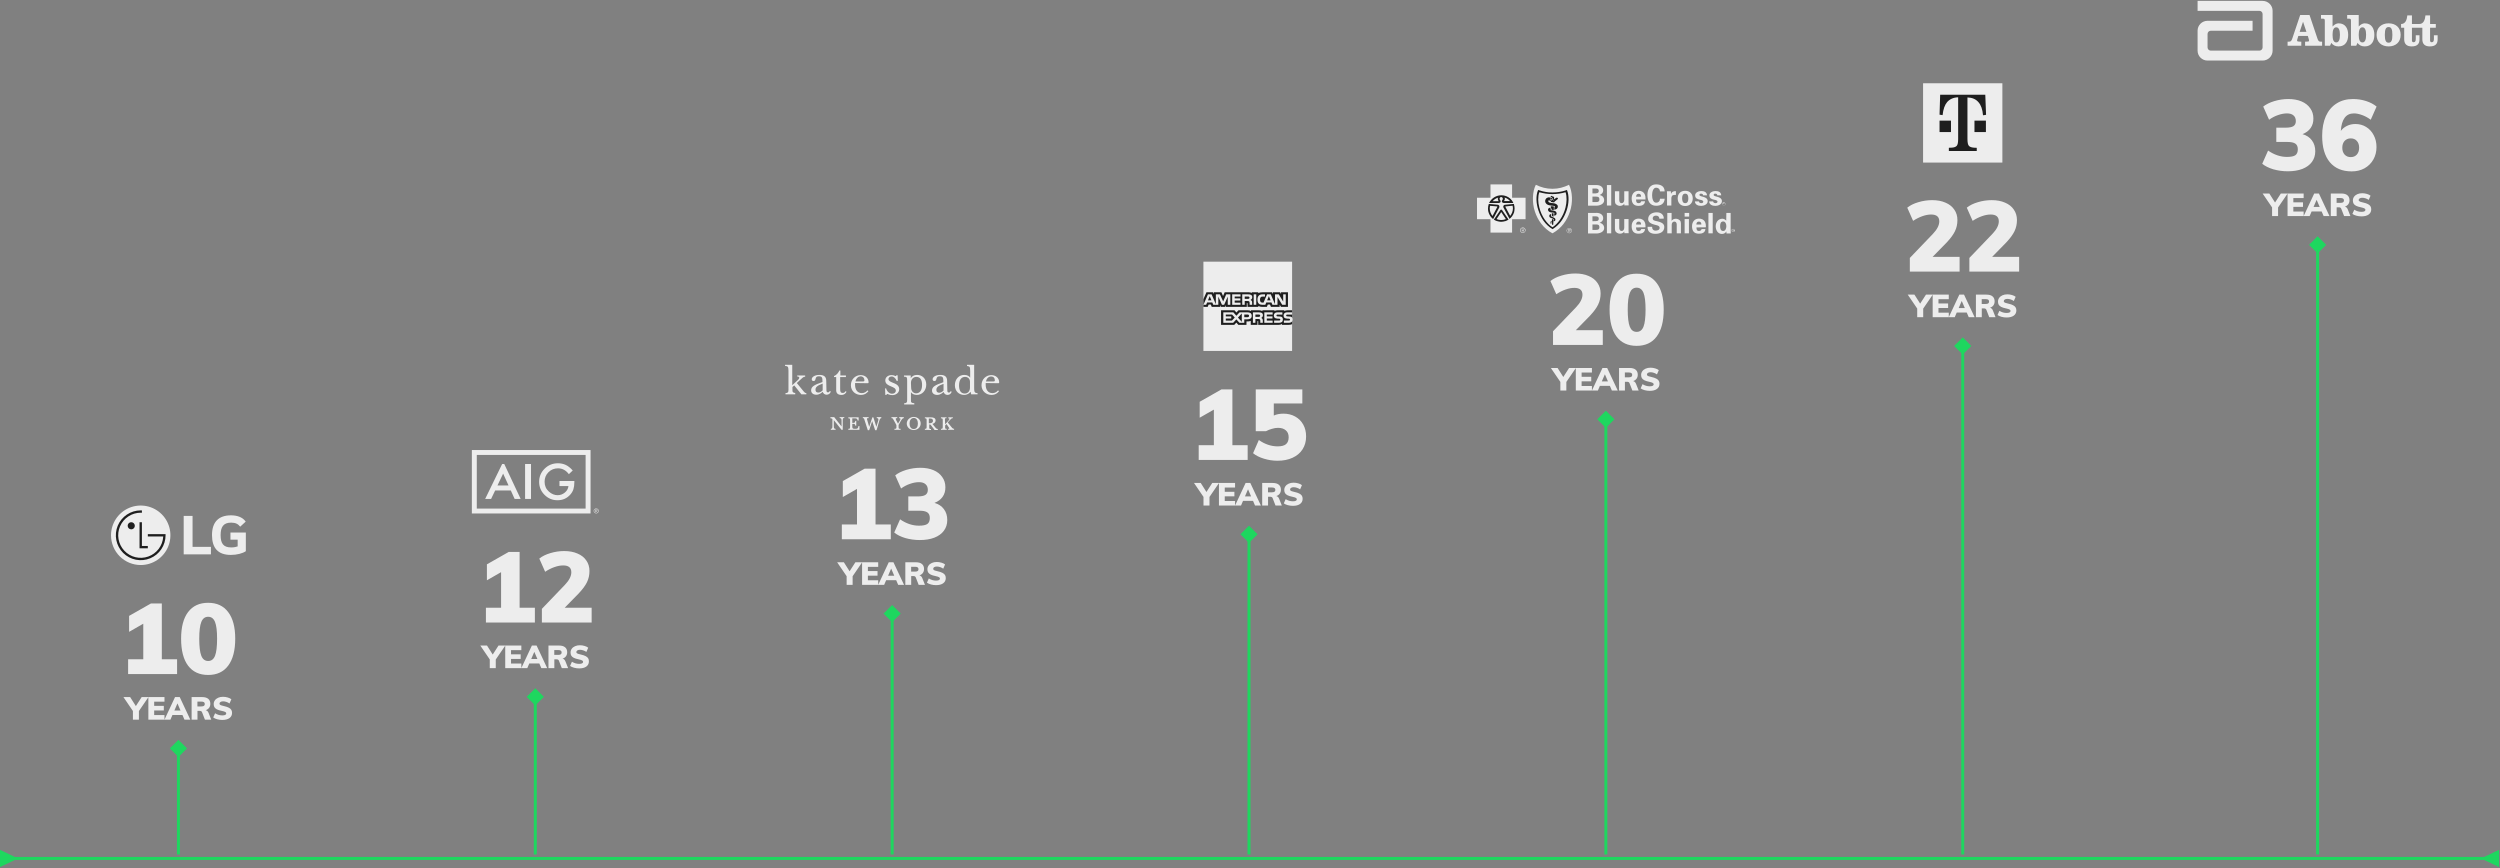 <svg width="1261" height="438" viewBox="0 0 1261 438" fill="none" xmlns="http://www.w3.org/2000/svg">
<rect x="0" y="0" width="1261" height="438" fill="#808080" stroke="none"/>
<g clip-path="url(#clip0_2074_9096)">
<path d="M97.126 260.221H92.652V279.615H106.394V275.838H97.126V260.221Z" fill="#EDEDED"/>
<path d="M116.236 272.223H119.878V275.613C119.207 275.87 117.898 276.127 116.652 276.127C112.624 276.127 111.282 274.077 111.282 269.917C111.282 265.948 112.559 263.613 116.586 263.613C118.824 263.613 120.102 264.316 121.155 265.661L123.936 263.1C122.242 260.67 119.27 259.933 116.49 259.933C110.227 259.933 106.935 263.356 106.935 269.885C106.935 276.383 109.907 279.903 116.459 279.903C119.462 279.903 122.403 279.134 124 278.015V268.605H116.236V272.223Z" fill="#EDEDED"/>
<path d="M70.98 285C73.942 285 76.838 284.12 79.302 282.472C81.765 280.823 83.685 278.48 84.819 275.739C85.953 272.997 86.249 269.981 85.671 267.071C85.093 264.161 83.667 261.487 81.572 259.389C79.477 257.291 76.808 255.862 73.902 255.283C70.996 254.705 67.984 255.002 65.247 256.137C62.51 257.273 60.17 259.196 58.525 261.663C56.879 264.13 56 267.03 56 269.998C56 273.976 57.578 277.792 60.387 280.606C63.197 283.419 67.007 285 70.98 285Z" fill="#EDEDED"/>
<path d="M70.384 263.416V276.565H74.557V275.392H71.574V263.416H70.384Z" fill="#1E1E1E"/>
<path d="M66.203 267.006C66.558 267.006 66.906 266.9 67.201 266.702C67.497 266.504 67.728 266.223 67.864 265.894C68 265.565 68.035 265.203 67.966 264.854C67.897 264.505 67.725 264.184 67.474 263.932C67.222 263.681 66.902 263.509 66.554 263.44C66.205 263.37 65.843 263.406 65.515 263.542C65.186 263.678 64.906 263.909 64.708 264.205C64.511 264.501 64.405 264.849 64.405 265.205C64.405 265.683 64.595 266.141 64.932 266.478C65.269 266.816 65.726 267.006 66.203 267.006Z" fill="#1E1E1E"/>
<path d="M71.574 257.447C71.423 257.441 71.125 257.438 70.975 257.438C68.494 257.437 66.07 258.173 64.007 259.553C61.945 260.933 60.337 262.894 59.388 265.189C58.438 267.484 58.19 270.009 58.673 272.446C59.157 274.882 60.352 277.12 62.105 278.877C63.859 280.633 66.094 281.829 68.527 282.314C70.959 282.798 73.481 282.55 75.772 281.599C78.064 280.648 80.022 279.038 81.4 276.972C82.777 274.906 83.513 272.478 83.512 269.994V269.421H83.011H74.565V270.587H82.322V270.756C82.173 272.969 81.381 275.09 80.044 276.859C78.707 278.627 76.883 279.965 74.797 280.71C72.71 281.454 70.452 281.571 68.3 281.047C66.148 280.524 64.196 279.381 62.683 277.761C61.17 276.141 60.163 274.113 59.786 271.928C59.409 269.742 59.677 267.493 60.559 265.458C61.44 263.424 62.896 261.691 64.747 260.474C66.599 259.256 68.765 258.607 70.98 258.606C71.117 258.606 71.437 258.606 71.579 258.614L71.574 257.447Z" fill="#1E1E1E"/>
</g>
<path d="M89.32 332.55V340H64.62V332.55H72.269V314.6L65.12 318.7V310.65L76.12 304.4H81.62V332.55H89.32ZM105 340.45C100.6 340.45 97.217 338.883 94.85 335.75C92.517 332.617 91.35 328.083 91.35 322.15C91.35 316.317 92.517 311.85 94.85 308.75C97.217 305.617 100.6 304.05 105 304.05C109.4 304.05 112.767 305.617 115.1 308.75C117.467 311.85 118.65 316.317 118.65 322.15C118.65 328.083 117.467 332.617 115.1 335.75C112.767 338.883 109.4 340.45 105 340.45ZM105 333.4C106.6 333.4 107.75 332.533 108.45 330.8C109.15 329.033 109.5 326.15 109.5 322.15C109.5 318.25 109.15 315.433 108.45 313.7C107.75 311.967 106.6 311.1 105 311.1C103.4 311.1 102.25 311.967 101.55 313.7C100.85 315.433 100.5 318.25 100.5 322.15C100.5 326.15 100.85 329.033 101.55 330.8C102.25 332.533 103.4 333.4 105 333.4Z" fill="#EDEDED"/>
<path d="M70.065 358.648V363H67.041V358.632L62.257 351.608H65.649L68.529 356.152L71.457 351.608H74.881L70.065 358.648ZM74.837 351.608H82.965V353.912H77.764V356.056H82.629V358.36H77.764V360.696H82.965V363H74.837V351.608ZM92.032 360.648H86.976L85.968 363H82.96L88.288 351.608H90.656L96 363H93.04L92.032 360.648ZM91.056 358.392L89.504 354.792L87.952 358.392H91.056ZM106.553 363H103.369L101.897 359.208C101.726 358.781 101.326 358.568 100.697 358.568H99.609V363H96.649V351.608H101.945C103.321 351.608 104.356 351.907 105.049 352.504C105.742 353.091 106.089 353.933 106.089 355.032C106.089 355.8 105.881 356.467 105.465 357.032C105.06 357.587 104.484 357.981 103.737 358.216C104.057 358.28 104.345 358.429 104.601 358.664C104.857 358.899 105.06 359.213 105.209 359.608L106.553 363ZM101.465 356.328C102.105 356.328 102.569 356.232 102.857 356.04C103.145 355.837 103.289 355.528 103.289 355.112C103.289 354.675 103.145 354.36 102.857 354.168C102.58 353.976 102.116 353.88 101.465 353.88H99.577V356.328H101.465ZM112.105 363.144C111.252 363.144 110.409 363.032 109.577 362.808C108.745 362.584 108.068 362.28 107.545 361.896L108.489 359.768C109.044 360.12 109.63 360.392 110.249 360.584C110.878 360.765 111.508 360.856 112.137 360.856C112.777 360.856 113.268 360.771 113.609 360.6C113.95 360.419 114.121 360.168 114.121 359.848C114.121 359.56 113.966 359.325 113.657 359.144C113.348 358.952 112.766 358.765 111.913 358.584C110.836 358.371 109.998 358.109 109.401 357.8C108.804 357.48 108.382 357.107 108.137 356.68C107.902 356.253 107.785 355.736 107.785 355.128C107.785 354.435 107.982 353.811 108.377 353.256C108.772 352.691 109.326 352.253 110.041 351.944C110.756 351.624 111.572 351.464 112.489 351.464C113.31 351.464 114.105 351.581 114.873 351.816C115.652 352.04 116.26 352.339 116.697 352.712L115.769 354.84C115.268 354.488 114.74 354.221 114.185 354.04C113.63 353.848 113.076 353.752 112.521 353.752C111.977 353.752 111.54 353.859 111.209 354.072C110.878 354.275 110.713 354.552 110.713 354.904C110.713 355.096 110.772 355.256 110.889 355.384C111.006 355.512 111.225 355.64 111.545 355.768C111.865 355.885 112.345 356.013 112.985 356.152C114.02 356.376 114.83 356.648 115.417 356.968C116.014 357.277 116.436 357.645 116.681 358.072C116.926 358.488 117.049 358.989 117.049 359.576C117.049 360.685 116.617 361.56 115.753 362.2C114.889 362.829 113.673 363.144 112.105 363.144Z" fill="#EDEDED"/>
<path d="M90 431L90 377" stroke="#1ED75F" stroke-width="1.5"/>
<path d="M90 373.17L85.67 377.5L90 381.83L94.33 377.5L90 373.17ZM90.75 379L90.75 377.5L89.25 377.5L89.25 379L90.75 379Z" fill="#1ED75F"/>
<path fill-rule="evenodd" clip-rule="evenodd" d="M253.287 234.044L244.715 251.66H247.71L249.762 247.381H257.645L259.578 251.66H262.62L254.35 234.044H253.287ZM253.78 238.893L256.513 244.883H250.918L253.78 238.893Z" fill="#EDEDED"/>
<path fill-rule="evenodd" clip-rule="evenodd" d="M267.842 251.66H264.858V234.044H267.842V250.596V251.66Z" fill="#EDEDED"/>
<path fill-rule="evenodd" clip-rule="evenodd" d="M282.192 242.631H289.703V243.225C289.703 244.574 289.543 245.769 289.22 246.808C288.907 247.77 288.377 248.669 287.632 249.508C285.944 251.385 283.814 252.322 281.193 252.322C278.646 252.322 276.471 251.415 274.658 249.6C272.845 247.778 271.938 245.59 271.938 243.039C271.938 240.434 272.862 238.223 274.705 236.408C276.55 234.585 278.793 233.674 281.438 233.674C282.86 233.674 284.186 233.959 285.418 234.531C286.596 235.102 287.753 236.03 288.891 237.315L286.937 239.165C285.446 237.202 283.628 236.222 281.487 236.222C279.563 236.222 277.95 236.877 276.648 238.188C275.346 239.476 274.693 241.088 274.693 243.026C274.693 245.028 275.42 246.676 276.872 247.971C278.23 249.174 279.701 249.775 281.286 249.775C282.636 249.775 283.848 249.326 284.924 248.429C285.999 247.524 286.599 246.44 286.725 245.18H282.192V242.631Z" fill="#EDEDED"/>
<path fill-rule="evenodd" clip-rule="evenodd" d="M238 259H297.875V227H238V259ZM240.49 256.533H295.385V229.467H240.49V256.533Z" fill="#EDEDED"/>
<path fill-rule="evenodd" clip-rule="evenodd" d="M300.465 257.62H300.706C300.909 257.62 301.096 257.611 301.096 257.381C301.096 257.185 300.924 257.155 300.769 257.155H300.465V257.62ZM300.236 256.97H300.808C301.159 256.97 301.326 257.107 301.326 257.388C301.326 257.653 301.157 257.762 300.936 257.787L301.36 258.433H301.114L300.708 257.804H300.465V258.433H300.236V256.97ZM300.73 258.774C301.316 258.774 301.77 258.309 301.77 257.696C301.77 257.098 301.316 256.636 300.73 256.636C300.136 256.636 299.682 257.098 299.682 257.696C299.682 258.309 300.136 258.774 300.73 258.774ZM300.73 256.45C301.421 256.45 302 256.991 302 257.696C302 258.418 301.421 258.956 300.73 258.956C300.035 258.956 299.452 258.418 299.452 257.696C299.452 256.991 300.035 256.45 300.73 256.45Z" fill="#EDEDED"/>
<path d="M269.795 306.55V314H245.095V306.55H252.745V288.6L245.595 292.7V284.65L256.595 278.4H262.095V306.55H269.795ZM298.426 306.55V314H273.326V307.1L284.926 295C287.092 292.733 288.176 290.617 288.176 288.65C288.176 286.35 286.809 285.2 284.076 285.2C282.676 285.2 281.192 285.483 279.626 286.05C278.092 286.583 276.542 287.367 274.976 288.4L272.026 281.75C273.459 280.583 275.309 279.667 277.576 279C279.876 278.3 282.209 277.95 284.576 277.95C287.142 277.95 289.376 278.367 291.276 279.2C293.209 280 294.692 281.167 295.726 282.7C296.792 284.2 297.326 285.967 297.326 288C297.326 290.067 296.909 291.95 296.076 293.65C295.276 295.317 293.892 297.2 291.926 299.3L284.826 306.55H298.426Z" fill="#EDEDED"/>
<path d="M250.065 332.648V337H247.041V332.632L242.257 325.608H245.649L248.529 330.152L251.457 325.608H254.881L250.065 332.648ZM254.837 325.608H262.965V327.912H257.765V330.056H262.628V332.36H257.765V334.696H262.965V337H254.837V325.608ZM272.032 334.648H266.976L265.968 337H262.96L268.288 325.608H270.656L276 337H273.04L272.032 334.648ZM271.056 332.392L269.504 328.792L267.952 332.392H271.056ZM286.553 337H283.369L281.897 333.208C281.726 332.781 281.326 332.568 280.697 332.568H279.609V337H276.649V325.608H281.945C283.321 325.608 284.356 325.907 285.049 326.504C285.742 327.091 286.089 327.933 286.089 329.032C286.089 329.8 285.881 330.467 285.465 331.032C285.06 331.587 284.484 331.981 283.737 332.216C284.057 332.28 284.345 332.429 284.601 332.664C284.857 332.899 285.06 333.213 285.209 333.608L286.553 337ZM281.465 330.328C282.105 330.328 282.569 330.232 282.857 330.04C283.145 329.837 283.289 329.528 283.289 329.112C283.289 328.675 283.145 328.36 282.857 328.168C282.58 327.976 282.116 327.88 281.465 327.88H279.577V330.328H281.465ZM292.105 337.144C291.252 337.144 290.409 337.032 289.577 336.808C288.745 336.584 288.068 336.28 287.545 335.896L288.489 333.768C289.044 334.12 289.63 334.392 290.249 334.584C290.878 334.765 291.508 334.856 292.137 334.856C292.777 334.856 293.268 334.771 293.609 334.6C293.95 334.419 294.121 334.168 294.121 333.848C294.121 333.56 293.966 333.325 293.657 333.144C293.348 332.952 292.766 332.765 291.913 332.584C290.836 332.371 289.998 332.109 289.401 331.8C288.804 331.48 288.382 331.107 288.137 330.68C287.902 330.253 287.785 329.736 287.785 329.128C287.785 328.435 287.982 327.811 288.377 327.256C288.772 326.691 289.326 326.253 290.041 325.944C290.756 325.624 291.572 325.464 292.489 325.464C293.31 325.464 294.105 325.581 294.873 325.816C295.652 326.04 296.26 326.339 296.697 326.712L295.769 328.84C295.268 328.488 294.74 328.221 294.185 328.04C293.63 327.848 293.076 327.752 292.521 327.752C291.977 327.752 291.54 327.859 291.209 328.072C290.878 328.275 290.713 328.552 290.713 328.904C290.713 329.096 290.772 329.256 290.889 329.384C291.006 329.512 291.225 329.64 291.545 329.768C291.865 329.885 292.345 330.013 292.985 330.152C294.02 330.376 294.83 330.648 295.417 330.968C296.014 331.277 296.436 331.645 296.681 332.072C296.926 332.488 297.049 332.989 297.049 333.576C297.049 334.685 296.617 335.56 295.753 336.2C294.889 336.829 293.673 337.144 292.105 337.144Z" fill="#EDEDED"/>
<path d="M270 431L270 351" stroke="#1ED75F" stroke-width="1.5"/>
<path d="M270 347.17L265.67 351.5L270 355.83L274.33 351.5L270 347.17ZM270.75 353L270.75 351.5L269.25 351.5L269.25 353L270.75 353Z" fill="#1ED75F"/>
<path d="M399.61 194.3L402.418 191.7C403.621 190.6 403.22 189.9 402.117 189.9V189.4H406.128V190C405.226 190 404.825 190.5 403.421 191.8L401.916 193.2L405.426 197.5C405.928 198.1 406.128 198.2 406.73 198.3V198.9H404.223L400.613 194.4L399.71 195.2V196.4C399.71 197.2 399.71 197.5 399.911 197.7C400.111 198 400.513 198.2 401.114 198.2V198.9H396.201V198.3C396.802 198.3 397.203 198.1 397.404 197.9C397.604 197.7 397.705 197.4 397.705 196.6V187.1C397.705 186 397.604 185.4 397.404 185.1C397.103 184.7 396.702 184.6 396 184.6V184H399.61V194.3ZM412.747 198C413.649 198 414.351 197.5 414.953 196.9V193.5C412.045 194.5 411.343 195.4 411.343 196.5C411.242 197.6 411.944 198 412.747 198ZM416.858 196.8C416.858 197.7 417.159 197.9 417.66 197.9C418.162 197.9 418.362 197.6 418.563 197.2L419.064 197.5C418.763 198.4 418.061 199.1 416.958 199.1C415.855 199.1 415.253 198.4 414.953 197.6C414.351 198.2 413.248 199.1 411.744 199.1C410.139 199.1 409.136 198.2 409.136 196.9C409.136 195 410.741 194.1 414.852 192.7V192.5C414.852 190.6 414.752 189.8 413.047 189.8C412.045 189.8 411.543 190.1 411.343 191.2C411.242 191.7 411.042 192.2 410.34 192.2C409.838 192.2 409.437 191.9 409.437 191.3C409.437 190.3 410.741 189.1 413.348 189.1C415.554 189.1 416.758 190 416.758 192.1L416.858 196.8ZM423.777 190.2V196.3C423.777 197.7 424.078 198.2 425.081 198.2C425.783 198.2 426.184 197.9 426.485 197.3L426.986 197.6C426.585 198.4 425.883 199.2 424.479 199.2C422.474 199.2 421.772 198.2 421.772 196.8V190.2H420.669V189.7C421.972 189.2 422.875 188 423.376 186.9H423.877V189.4H426.685V190.2H423.777ZM431.499 192.4H435.309C435.911 192.4 436.011 192.2 436.011 191.8C436.011 190.7 435.409 189.9 434.106 189.8C432.903 189.9 431.9 190.7 431.499 192.4ZM431.298 193.2V194.1C431.298 196.4 432.401 198.3 434.708 198.3C436.011 198.3 437.014 197.6 437.515 196.9L438.017 197.3C437.415 198.1 436.312 199.2 434.206 199.2C431.699 199.2 429.192 197.4 429.192 194.3C429.192 191.2 431.599 189.2 434.106 189.2C436.412 189.2 438.117 190.7 438.117 192.9C438.117 193.1 438.017 193.3 437.716 193.3L431.298 193.2ZM446.942 195.8C447.142 197 448.345 198.6 449.95 198.6C451.153 198.6 451.855 197.9 451.855 197.1C451.855 195.9 450.852 195.5 449.448 194.9C447.944 194.3 446.54 193.6 446.54 191.9C446.54 190.2 448.045 189.2 449.649 189.2C450.953 189.2 451.454 189.7 451.755 189.7C451.955 189.7 452.056 189.6 452.156 189.3H452.758L452.858 192.1H452.256C451.855 190.9 450.852 189.9 449.749 189.9C448.747 189.9 448.145 190.5 448.145 191.2C448.145 192 448.947 192.5 450.251 193C451.755 193.6 453.56 194.3 453.56 196.3C453.56 198.3 451.655 199.3 450.15 199.3C448.446 199.3 447.944 198.7 447.543 198.7C447.343 198.7 447.142 198.9 447.142 199.2H446.54L446.44 195.9H446.942V195.8ZM459.577 195.5C459.577 197.5 460.88 198.4 462.084 198.4C463.588 198.4 465.092 197.3 465.092 194.2C465.092 191.9 464.39 190.1 462.184 190.1C460.579 190.1 459.476 191.4 459.476 193.2L459.577 195.5ZM461.281 204H456.067V203.4C456.669 203.4 457.07 203.3 457.27 203C457.471 202.8 457.571 202.5 457.571 201.7V192.3C457.571 191.4 457.571 190.6 457.27 190.3C457.07 190.1 456.769 190 455.967 190V189.4H459.376V190.8C459.978 189.8 460.98 189.1 462.585 189.1C464.992 189.1 467.198 190.8 467.198 194C467.198 197.1 464.992 199.2 462.485 199.2C461.081 199.2 460.078 198.7 459.476 197.8V201.6C459.476 202.4 459.476 202.7 459.677 202.9C459.877 203.2 460.379 203.3 461.181 203.4V204H461.281ZM473.716 198.1C474.618 198.1 475.32 197.6 475.922 197V193.6C473.014 194.6 472.312 195.5 472.312 196.6C472.212 197.6 472.914 198.1 473.716 198.1ZM477.827 196.9C477.827 197.8 478.128 198 478.63 198C479.131 198 479.331 197.7 479.532 197.3L480.033 197.6C479.733 198.5 479.031 199.2 477.928 199.2C476.825 199.2 476.223 198.5 475.922 197.7C475.32 198.3 474.217 199.2 472.713 199.2C471.109 199.2 470.106 198.3 470.106 197C470.106 195.1 471.71 194.2 475.822 192.8V192.5C475.822 190.6 475.721 189.8 474.017 189.8C473.014 189.8 472.513 190.1 472.312 191.2C472.212 191.7 472.011 192.2 471.309 192.2C470.808 192.2 470.407 191.9 470.407 191.3C470.407 190.3 471.71 189.1 474.318 189.1C476.524 189.1 477.727 190 477.727 192.1L477.827 196.9ZM489.259 192.6C489.259 191 488.156 190.1 486.752 190.1C485.248 190.1 483.744 191.2 483.744 194.4C483.744 196.7 484.446 198.5 486.652 198.5C488.256 198.5 489.259 197.2 489.259 195.5V192.6ZM489.56 197.6C488.958 198.4 487.955 199.2 486.251 199.2C483.844 199.2 481.638 197.4 481.638 194.3C481.638 191.2 483.744 189.1 486.351 189.1C487.855 189.1 488.858 189.7 489.359 190.5V187.1C489.359 186 489.259 185.4 489.058 185.1C488.858 184.8 488.357 184.7 487.755 184.6V184H491.365V195.5C491.365 197 491.465 197.7 491.866 198C492.167 198.2 492.568 198.3 493.07 198.3V198.9H489.861C489.76 198.6 489.66 198.2 489.56 197.6ZM497.281 192.4H501.092C501.694 192.4 501.794 192.2 501.794 191.8C501.794 190.7 501.192 189.9 499.889 189.9C498.685 189.9 497.682 190.8 497.281 192.4ZM497.181 193.2V194.1C497.181 196.4 498.284 198.3 500.591 198.3C501.894 198.3 502.897 197.6 503.398 196.9L503.9 197.3C503.298 198.1 502.195 199.2 500.089 199.2C497.582 199.2 495.075 197.4 495.075 194.3C495.075 191.2 497.482 189.2 499.989 189.2C502.295 189.2 504 190.7 504 192.9C504 193.1 503.9 193.3 503.599 193.3L497.181 193.2ZM418.964 210.4H420.769L424.479 215.1V212.3V212.2C424.479 211.1 424.279 211 423.677 210.9C423.577 210.9 423.577 210.7 423.476 210.6V210.4H425.883V210.7L425.783 210.8C425.181 210.9 425.081 211 425.081 212.5V216.8H424.479L420.568 211.9V214.9C420.568 216.1 420.769 216.2 421.37 216.3L421.471 216.4V216.8H419.064V216.4L419.164 216.3C419.766 216.2 419.866 216.1 419.866 214.6V211.3C419.666 211.1 419.365 211 418.964 211L418.864 210.9V210.4H418.964ZM433.504 216.8H427.889V216.3C428.691 216.3 428.791 216.2 428.791 215.2V212.1C428.791 211.1 428.691 211 427.889 211V210.5H433.103V212.1H432.602C432.401 211.2 432.201 211 431.097 211H429.894V213.3H430.195C431.198 213.3 431.298 213.1 431.398 212.3H431.9V214.7H431.398C431.298 213.8 431.097 213.8 430.195 213.8H429.894V215.2C429.894 216 430.095 216.3 431.097 216.3H431.298C432.501 216.3 432.802 216.2 433.003 214.9H433.504V216.8ZM442.228 210.9V210.4H444.535V210.9C444.033 211 443.833 211.2 443.532 212.2L442.128 217H441.426L439.922 212.4L438.418 217H437.716L436.011 211.7C435.911 211 435.61 210.9 435.209 210.9V210.4H438.117V210.9C437.315 210.9 437.114 211 437.415 211.8L438.418 215.3L440.022 210.5H440.524L442.028 215.3L443.031 212C443.131 211.2 443.031 210.9 442.228 210.9ZM454.262 216.8H451.153V216.3C451.955 216.3 452.156 216.2 452.156 215.6V214.4L450.451 211.3C450.251 211 450.15 210.9 449.649 210.9V210.4H452.557V210.9C451.755 210.9 451.655 211.1 451.955 211.8L452.958 213.7L453.961 212C454.362 211.3 454.362 211 453.56 210.9V210.4H455.866V210.9C455.265 211 455.064 211.2 454.462 212.2L453.259 214.3V215.6C453.259 216.2 453.359 216.3 454.262 216.3V216.8ZM458.774 213.6C458.774 215.1 459.376 216.4 460.88 216.4C462.485 216.4 462.986 215 462.986 213.6C462.986 212.1 462.284 210.8 460.88 210.8C459.476 210.9 458.774 212.1 458.774 213.6ZM464.39 213.6C464.39 215.5 462.886 216.9 460.88 216.9C458.774 216.9 457.37 215.4 457.37 213.6C457.37 211.8 458.975 210.3 460.88 210.3C462.986 210.3 464.39 211.8 464.39 213.6ZM468.501 211V213.5H468.903C470.006 213.5 470.607 213 470.607 212.3C470.607 211.4 470.006 211.1 469.203 211.1H468.501V211ZM466.496 216.8V216.3C467.298 216.3 467.398 216.2 467.398 215.2V212.1C467.398 211.1 467.298 211 466.496 211V210.5H469.504C471.109 210.5 471.911 211 471.911 212.1C471.911 212.9 471.309 213.6 470.306 213.8L472.011 215.9C472.312 216.2 472.412 216.3 473.014 216.4V216.9H471.409L469.604 214.5C469.404 214.2 469.203 214.1 468.903 214.1H468.702V215.3C468.702 216.3 468.802 216.4 469.604 216.4V216.9L466.496 216.8ZM476.724 214C477.426 213.3 478.128 212.6 478.63 211.9C479.031 211.4 479.131 211 478.329 211V210.5H480.635V210.9C479.933 211 479.733 211.2 478.93 212.1C478.63 212.4 478.329 212.8 478.028 213.1L480.234 215.8C480.635 216.2 480.836 216.3 481.237 216.3V216.8H478.228V216.3C479.031 216.3 479.031 216.2 478.529 215.5L477.426 213.9L476.724 214.6V215.6C476.724 216.2 476.825 216.3 477.526 216.3V216.8H474.618V216.3C475.421 216.3 475.521 216.2 475.521 215.2V212.1C475.521 211.1 475.421 211 474.618 211V210.5H477.426V210.9C476.724 210.9 476.624 211 476.624 211.7L476.724 214Z" fill="#EDEDED"/>
<path d="M449.32 264.55V272H424.62V264.55H432.27V246.6L425.12 250.7V242.65L436.12 236.4H441.62V264.55H449.32ZM471.35 253.65C473.417 254.25 475 255.3 476.1 256.8C477.233 258.3 477.8 260.133 477.8 262.3C477.8 264.367 477.233 266.167 476.1 267.7C475 269.2 473.4 270.367 471.3 271.2C469.2 272 466.75 272.4 463.95 272.4C461.45 272.4 459.017 272.067 456.65 271.4C454.317 270.7 452.45 269.767 451.05 268.6L454 261.95C457.1 264.083 460.267 265.15 463.5 265.15C465.5 265.15 466.917 264.867 467.75 264.3C468.583 263.7 469 262.7 469 261.3C469 259.967 468.583 259.017 467.75 258.45C466.95 257.883 465.6 257.6 463.7 257.6H458.15V250.4H462.75C464.617 250.4 465.95 250.15 466.75 249.65C467.583 249.117 468 248.267 468 247.1C468 245.833 467.6 244.867 466.8 244.2C466.033 243.533 464.95 243.2 463.55 243.2C462.117 243.2 460.6 243.483 459 244.05C457.433 244.583 455.933 245.367 454.5 246.4L451.55 239.75C452.983 238.617 454.85 237.7 457.15 237C459.483 236.3 461.833 235.95 464.2 235.95C466.733 235.95 468.95 236.35 470.85 237.15C472.75 237.95 474.217 239.1 475.25 240.6C476.317 242.067 476.85 243.783 476.85 245.75C476.883 247.617 476.417 249.233 475.45 250.6C474.483 251.967 473.117 252.983 471.35 253.65Z" fill="#EDEDED"/>
<path d="M430.065 290.648V295H427.041V290.632L422.257 283.608H425.649L428.529 288.152L431.457 283.608H434.881L430.065 290.648ZM434.837 283.608H442.965V285.912H437.765V288.056H442.628V290.36H437.765V292.696H442.965V295H434.837V283.608ZM452.032 292.648H446.976L445.968 295H442.96L448.288 283.608H450.656L456 295H453.04L452.032 292.648ZM451.056 290.392L449.504 286.792L447.952 290.392H451.056ZM466.553 295H463.369L461.897 291.208C461.726 290.781 461.326 290.568 460.697 290.568H459.609V295H456.649V283.608H461.945C463.321 283.608 464.356 283.907 465.049 284.504C465.742 285.091 466.089 285.933 466.089 287.032C466.089 287.8 465.881 288.467 465.465 289.032C465.06 289.587 464.484 289.981 463.737 290.216C464.057 290.28 464.345 290.429 464.601 290.664C464.857 290.899 465.06 291.213 465.209 291.608L466.553 295ZM461.465 288.328C462.105 288.328 462.569 288.232 462.857 288.04C463.145 287.837 463.289 287.528 463.289 287.112C463.289 286.675 463.145 286.36 462.857 286.168C462.58 285.976 462.116 285.88 461.465 285.88H459.577V288.328H461.465ZM472.105 295.144C471.252 295.144 470.409 295.032 469.577 294.808C468.745 294.584 468.068 294.28 467.545 293.896L468.489 291.768C469.044 292.12 469.63 292.392 470.249 292.584C470.878 292.765 471.508 292.856 472.137 292.856C472.777 292.856 473.268 292.771 473.609 292.6C473.95 292.419 474.121 292.168 474.121 291.848C474.121 291.56 473.966 291.325 473.657 291.144C473.348 290.952 472.766 290.765 471.913 290.584C470.836 290.371 469.998 290.109 469.401 289.8C468.804 289.48 468.382 289.107 468.137 288.68C467.902 288.253 467.785 287.736 467.785 287.128C467.785 286.435 467.982 285.811 468.377 285.256C468.772 284.691 469.326 284.253 470.041 283.944C470.756 283.624 471.572 283.464 472.489 283.464C473.31 283.464 474.105 283.581 474.873 283.816C475.652 284.04 476.26 284.339 476.697 284.712L475.769 286.84C475.268 286.488 474.74 286.221 474.185 286.04C473.63 285.848 473.076 285.752 472.521 285.752C471.977 285.752 471.54 285.859 471.209 286.072C470.878 286.275 470.713 286.552 470.713 286.904C470.713 287.096 470.772 287.256 470.889 287.384C471.006 287.512 471.225 287.64 471.545 287.768C471.865 287.885 472.345 288.013 472.985 288.152C474.02 288.376 474.83 288.648 475.417 288.968C476.014 289.277 476.436 289.645 476.681 290.072C476.926 290.488 477.049 290.989 477.049 291.576C477.049 292.685 476.617 293.56 475.753 294.2C474.889 294.829 473.673 295.144 472.105 295.144Z" fill="#EDEDED"/>
<path d="M450 431L450 309" stroke="#1ED75F" stroke-width="1.5"/>
<path d="M450 305.17L445.67 309.5L450 313.83L454.33 309.5L450 305.17ZM450.75 311L450.75 309.5L449.25 309.5L449.25 311L450.75 311Z" fill="#1ED75F"/>
<path d="M629.32 224.55V232H604.62V224.55H612.27V206.6L605.12 210.7V202.65L616.12 196.4H621.62V224.55H629.32ZM647.4 208.65C649.6 208.65 651.567 209.133 653.3 210.1C655.033 211.067 656.383 212.417 657.35 214.15C658.317 215.883 658.8 217.883 658.8 220.15C658.8 222.617 658.2 224.783 657 226.65C655.833 228.483 654.15 229.9 651.95 230.9C649.783 231.9 647.25 232.4 644.35 232.4C642.05 232.4 639.767 232.05 637.5 231.35C635.233 230.65 633.417 229.733 632.05 228.6L634.95 221.95C638.017 224.083 641.2 225.15 644.5 225.15C646.367 225.15 647.75 224.783 648.65 224.05C649.55 223.283 650 222.117 650 220.55C650 219.017 649.517 217.85 648.55 217.05C647.617 216.217 646.3 215.8 644.6 215.8C643.667 215.8 642.65 215.967 641.55 216.3C640.483 216.6 639.483 217 638.55 217.5H633.4V196.4H656.9V203.5H642.5V209.6C643.867 208.967 645.5 208.65 647.4 208.65Z" fill="#EDEDED"/>
<path d="M610.065 250.648V255H607.041V250.632L602.257 243.608H605.649L608.529 248.152L611.457 243.608H614.881L610.065 250.648ZM614.837 243.608H622.965V245.912H617.765V248.056H622.628V250.36H617.765V252.696H622.965V255H614.837V243.608ZM632.032 252.648H626.976L625.968 255H622.96L628.288 243.608H630.656L636 255H633.04L632.032 252.648ZM631.056 250.392L629.504 246.792L627.952 250.392H631.056ZM646.553 255H643.369L641.897 251.208C641.726 250.781 641.326 250.568 640.697 250.568H639.609V255H636.649V243.608H641.945C643.321 243.608 644.356 243.907 645.049 244.504C645.742 245.091 646.089 245.933 646.089 247.032C646.089 247.8 645.881 248.467 645.465 249.032C645.06 249.587 644.484 249.981 643.737 250.216C644.057 250.28 644.345 250.429 644.601 250.664C644.857 250.899 645.06 251.213 645.209 251.608L646.553 255ZM641.465 248.328C642.105 248.328 642.569 248.232 642.857 248.04C643.145 247.837 643.289 247.528 643.289 247.112C643.289 246.675 643.145 246.36 642.857 246.168C642.58 245.976 642.116 245.88 641.465 245.88H639.577V248.328H641.465ZM652.105 255.144C651.252 255.144 650.409 255.032 649.577 254.808C648.745 254.584 648.068 254.28 647.545 253.896L648.489 251.768C649.044 252.12 649.63 252.392 650.249 252.584C650.878 252.765 651.508 252.856 652.137 252.856C652.777 252.856 653.268 252.771 653.609 252.6C653.95 252.419 654.121 252.168 654.121 251.848C654.121 251.56 653.966 251.325 653.657 251.144C653.348 250.952 652.766 250.765 651.913 250.584C650.836 250.371 649.998 250.109 649.401 249.8C648.804 249.48 648.382 249.107 648.137 248.68C647.902 248.253 647.785 247.736 647.785 247.128C647.785 246.435 647.982 245.811 648.377 245.256C648.772 244.691 649.326 244.253 650.041 243.944C650.756 243.624 651.572 243.464 652.489 243.464C653.31 243.464 654.105 243.581 654.873 243.816C655.652 244.04 656.26 244.339 656.697 244.712L655.769 246.84C655.268 246.488 654.74 246.221 654.185 246.04C653.63 245.848 653.076 245.752 652.521 245.752C651.977 245.752 651.54 245.859 651.209 246.072C650.878 246.275 650.713 246.552 650.713 246.904C650.713 247.096 650.772 247.256 650.889 247.384C651.006 247.512 651.225 247.64 651.545 247.768C651.865 247.885 652.345 248.013 652.985 248.152C654.02 248.376 654.83 248.648 655.417 248.968C656.014 249.277 656.436 249.645 656.681 250.072C656.926 250.488 657.049 250.989 657.049 251.576C657.049 252.685 656.617 253.56 655.753 254.2C654.889 254.829 653.673 255.144 652.105 255.144Z" fill="#EDEDED"/>
<path d="M651.735 132H607V177H651.735V162.148C651.912 161.892 652 161.559 652 161.158C652 160.699 651.912 160.412 651.735 160.173V132Z" fill="#EDEDED"/>
<path d="M607.001 154.783H609.15L609.635 153.609H610.718L611.201 154.783H615.428V153.887L615.807 154.786H617.999L618.375 153.877V154.783H628.88L628.875 152.861H629.078C629.223 152.863 629.263 152.882 629.263 153.114V154.783H634.694V154.335C635.133 154.571 635.816 154.783 636.711 154.783H638.997L639.486 153.609H640.572L641.052 154.783H645.455V153.669L646.122 154.783H649.649V147.428H646.156V148.299L645.669 147.428H642.084V148.299L641.636 147.428H636.795C635.985 147.428 635.269 147.541 634.694 147.856V147.428H631.358V147.856C630.988 147.531 630.488 147.428 629.936 147.428H617.73L616.907 149.328L616.071 147.428H612.227V148.299L611.8 147.428H608.522L607.001 150.923V154.783ZM648.529 153.745H646.747L644.364 149.791L644.366 153.745H641.805L641.317 152.569H638.7L638.23 153.745H636.759C636.144 153.745 635.371 153.609 634.937 153.164C634.489 152.712 634.263 152.11 634.263 151.148C634.263 150.365 634.403 149.653 634.942 149.09C635.349 148.667 635.985 148.473 636.851 148.473H638.065V149.602H636.877C636.418 149.602 636.156 149.673 635.905 149.916C635.694 150.139 635.546 150.559 635.546 151.112C635.546 151.678 635.656 152.08 635.894 152.349C636.084 152.556 636.437 152.619 636.767 152.619H637.335L639.104 148.473H640.989L643.116 153.459V148.473H645.034L647.245 152.145V148.473H648.529V153.745ZM633.648 153.745H632.365V148.472H633.648V153.745ZM631.636 149.897C631.636 150.731 631.075 151.171 630.751 151.3C631.026 151.406 631.259 151.588 631.369 151.746C631.547 152.002 631.58 152.244 631.58 152.707V153.745H630.313L630.308 153.081C630.308 152.769 630.339 152.31 630.106 152.059C629.922 151.87 629.647 151.832 629.192 151.832H627.84V153.745H626.585V148.473H629.478C630.117 148.473 630.592 148.494 631 148.729C631.399 148.962 631.636 149.307 631.636 149.897ZM625.712 153.745H621.512V148.473H625.712V149.575H622.772V150.521H625.641V151.604L622.772 151.601V152.654H625.712V153.745ZM620.576 153.745H619.289L619.282 149.622L617.46 153.745H616.357L614.526 149.612V153.745H611.969L611.488 152.569H608.869L608.383 153.745H607.016L609.264 148.473H611.135L613.272 153.466V148.473H615.327L616.971 152.052L618.484 148.473H620.576V153.745H620.576ZM640.886 151.471L640.016 149.372L639.153 151.471H640.886ZM629.99 150.639C629.818 150.736 629.614 150.746 629.368 150.746H627.84V149.575H629.388C629.609 149.575 629.838 149.583 629.987 149.665C630.15 149.746 630.25 149.909 630.25 150.132C630.25 150.363 630.153 150.546 629.99 150.639ZM611.034 151.471L610.174 149.372L609.317 151.471H611.034Z" fill="#1E1E1E"/>
<path d="M631.369 159.288C631.369 160.749 630.281 161.055 629.179 161.055H627.611V162.823H625.171L623.621 161.079L622.012 162.823H617.033V157.549H622.091L623.637 159.275L625.235 157.549H629.252C630.25 157.549 631.369 157.826 631.369 159.288ZM621.375 161.722H618.284V160.674H621.044V159.598H618.284V158.642H621.436L622.81 160.175L621.375 161.722ZM626.359 162.344L624.431 160.195L626.359 158.117V162.344ZM629.24 159.981H627.611V158.642H629.252C629.706 158.642 630.021 158.824 630.021 159.288C630.021 159.744 629.722 159.981 629.24 159.981ZM637.72 157.549H641.919V158.642H638.973V159.598H641.845V160.674H638.973V161.722L641.919 161.727V162.823H637.72V157.549ZM636.131 160.371C636.41 160.473 636.639 160.659 636.746 160.816C636.924 161.074 636.954 161.313 636.956 161.778V162.823H635.694V162.163C635.694 161.845 635.724 161.376 635.49 161.133C635.307 160.94 635.028 160.895 634.57 160.895H633.223V162.823H631.964V157.549H634.864C635.503 157.549 635.967 157.575 636.377 157.8C636.772 158.036 637.02 158.371 637.02 158.97C637.02 159.809 636.463 160.24 636.131 160.371ZM635.371 159.718C635.204 159.814 634.996 159.824 634.753 159.824H633.223V158.642H634.774C634.996 158.642 635.223 158.646 635.371 158.735C635.534 158.821 635.631 158.983 635.631 159.21C635.631 159.434 635.534 159.618 635.371 159.718ZM646.716 160.039C646.964 160.295 647.093 160.618 647.093 161.156C647.093 162.294 646.385 162.823 645.119 162.823H642.669V161.691H645.11C645.351 161.691 645.516 161.659 645.623 161.56C645.709 161.481 645.771 161.364 645.771 161.218C645.771 161.065 645.706 160.94 645.616 160.869C645.521 160.785 645.389 160.752 645.169 160.749C643.995 160.711 642.521 160.785 642.521 159.117C642.521 158.353 643.001 157.549 644.318 157.549H646.84V158.671H644.535C644.303 158.671 644.155 158.681 644.028 158.766C643.893 158.852 643.841 158.981 643.841 159.147C643.841 159.345 643.958 159.481 644.117 159.539C644.248 159.586 644.389 159.598 644.603 159.601L645.282 159.618C645.966 159.636 646.431 159.754 646.716 160.039ZM651.735 162.147C651.425 162.599 650.832 162.823 650.026 162.823H647.597V161.691H650.016C650.254 161.691 650.422 161.659 650.525 161.56C650.611 161.481 650.675 161.364 650.675 161.218C650.675 161.065 650.611 160.94 650.522 160.869C650.427 160.785 650.296 160.752 650.079 160.749C648.9 160.711 647.427 160.785 647.427 159.117C647.427 158.353 647.912 157.549 649.227 157.549H651.735V156.499H649.406C648.701 156.499 648.193 156.667 647.83 156.931V156.499H644.389C643.841 156.499 643.196 156.638 642.886 156.931L642.888 156.499H636.741V156.931C636.252 156.58 635.429 156.499 635.044 156.499H630.994V156.931C630.605 156.556 629.748 156.499 629.222 156.499H624.684L623.646 157.629L622.676 156.499H615.894V163.859H622.547L623.616 162.715L624.626 163.859L628.72 163.862V162.13H629.127C629.668 162.137 630.313 162.118 630.878 161.873V163.859H634.259V161.94H634.421C634.631 161.94 634.65 161.952 634.65 162.158V163.859H644.921C645.572 163.859 646.254 163.692 646.63 163.389V163.859H649.891C650.568 163.859 651.229 163.765 651.735 163.522V162.147ZM651.735 158.671H649.439C649.211 158.671 649.058 158.681 648.933 158.766C648.801 158.852 648.748 158.981 648.748 159.147C648.748 159.345 648.859 159.481 649.026 159.539C649.155 159.586 649.298 159.598 649.511 159.601L650.189 159.618C650.876 159.636 651.336 159.754 651.618 160.039C651.663 160.082 651.699 160.13 651.735 160.173V158.671Z" fill="#1E1E1E"/>
<path d="M630 431L630 269" stroke="#1ED75F" stroke-width="1.5"/>
<path d="M630 265.17L625.67 269.5L630 273.83L634.33 269.5L630 265.17ZM630.75 271L630.75 269.5L629.25 269.5L629.25 271L630.75 271Z" fill="#1ED75F"/>
<path d="M808.445 166.55V174H783.345V167.1L794.945 155C797.112 152.733 798.195 150.617 798.195 148.65C798.195 146.35 796.828 145.2 794.095 145.2C792.695 145.2 791.212 145.483 789.645 146.05C788.112 146.583 786.562 147.367 784.995 148.4L782.045 141.75C783.478 140.583 785.328 139.667 787.595 139C789.895 138.3 792.228 137.95 794.595 137.95C797.162 137.95 799.395 138.367 801.295 139.2C803.228 140 804.712 141.167 805.745 142.7C806.812 144.2 807.345 145.967 807.345 148C807.345 150.067 806.928 151.95 806.095 153.65C805.295 155.317 803.912 157.2 801.945 159.3L794.845 166.55H808.445ZM825.524 174.45C821.124 174.45 817.741 172.883 815.374 169.75C813.041 166.617 811.874 162.083 811.874 156.15C811.874 150.317 813.041 145.85 815.374 142.75C817.741 139.617 821.124 138.05 825.524 138.05C829.924 138.05 833.291 139.617 835.624 142.75C837.991 145.85 839.174 150.317 839.174 156.15C839.174 162.083 837.991 166.617 835.624 169.75C833.291 172.883 829.924 174.45 825.524 174.45ZM825.524 167.4C827.124 167.4 828.274 166.533 828.974 164.8C829.674 163.033 830.024 160.15 830.024 156.15C830.024 152.25 829.674 149.433 828.974 147.7C828.274 145.967 827.124 145.1 825.524 145.1C823.924 145.1 822.774 145.967 822.074 147.7C821.374 149.433 821.024 152.25 821.024 156.15C821.024 160.15 821.374 163.033 822.074 164.8C822.774 166.533 823.924 167.4 825.524 167.4Z" fill="#EDEDED"/>
<path d="M790.065 192.648V197H787.041V192.632L782.257 185.608H785.649L788.529 190.152L791.457 185.608H794.881L790.065 192.648ZM794.837 185.608H802.965V187.912H797.765V190.056H802.628V192.36H797.765V194.696H802.965V197H794.837V185.608ZM812.032 194.648H806.976L805.968 197H802.96L808.288 185.608H810.656L816 197H813.04L812.032 194.648ZM811.056 192.392L809.504 188.792L807.952 192.392H811.056ZM826.553 197H823.369L821.897 193.208C821.726 192.781 821.326 192.568 820.697 192.568H819.609V197H816.649V185.608H821.945C823.321 185.608 824.356 185.907 825.049 186.504C825.742 187.091 826.089 187.933 826.089 189.032C826.089 189.8 825.881 190.467 825.465 191.032C825.06 191.587 824.484 191.981 823.737 192.216C824.057 192.28 824.345 192.429 824.601 192.664C824.857 192.899 825.06 193.213 825.209 193.608L826.553 197ZM821.465 190.328C822.105 190.328 822.569 190.232 822.857 190.04C823.145 189.837 823.289 189.528 823.289 189.112C823.289 188.675 823.145 188.36 822.857 188.168C822.58 187.976 822.116 187.88 821.465 187.88H819.577V190.328H821.465ZM832.105 197.144C831.252 197.144 830.409 197.032 829.577 196.808C828.745 196.584 828.068 196.28 827.545 195.896L828.489 193.768C829.044 194.12 829.63 194.392 830.249 194.584C830.878 194.765 831.508 194.856 832.137 194.856C832.777 194.856 833.268 194.771 833.609 194.6C833.95 194.419 834.121 194.168 834.121 193.848C834.121 193.56 833.966 193.325 833.657 193.144C833.348 192.952 832.766 192.765 831.913 192.584C830.836 192.371 829.998 192.109 829.401 191.8C828.804 191.48 828.382 191.107 828.137 190.68C827.902 190.253 827.785 189.736 827.785 189.128C827.785 188.435 827.982 187.811 828.377 187.256C828.772 186.691 829.326 186.253 830.041 185.944C830.756 185.624 831.572 185.464 832.489 185.464C833.31 185.464 834.105 185.581 834.873 185.816C835.652 186.04 836.26 186.339 836.697 186.712L835.769 188.84C835.268 188.488 834.74 188.221 834.185 188.04C833.63 187.848 833.076 187.752 832.521 187.752C831.977 187.752 831.54 187.859 831.209 188.072C830.878 188.275 830.713 188.552 830.713 188.904C830.713 189.096 830.772 189.256 830.889 189.384C831.006 189.512 831.225 189.64 831.545 189.768C831.865 189.885 832.345 190.013 832.985 190.152C834.02 190.376 834.83 190.648 835.417 190.968C836.014 191.277 836.436 191.645 836.681 192.072C836.926 192.488 837.049 192.989 837.049 193.576C837.049 194.685 836.617 195.56 835.753 196.2C834.889 196.829 833.673 197.144 832.105 197.144Z" fill="#EDEDED"/>
<path d="M757 112C760.866 112 764 108.866 764 105C764 101.134 760.866 98 757 98C753.134 98 750 101.134 750 105C750 108.866 753.134 112 757 112Z" fill="#1E1E1E"/>
<path d="M782.908 96.459C779.797 96.459 775.037 95 775.037 95C775.037 95 774 97.674 774 101.32C774 104.967 777.051 114.569 783.214 117C783.214 117 792 111.47 792 101.807C792 96.033 791.146 95 791.146 95C791.146 95 786.02 96.459 782.908 96.459Z" fill="#1E1E1E"/>
<path d="M801 103.671V93.36H804.92C806.789 93.24 808.658 94.019 808.658 96.058C808.658 97.197 807.874 97.976 806.849 98.336C808.176 98.635 809.141 99.535 809.141 101.034C809.141 103.072 806.548 103.851 804.98 103.731H801V103.671ZM804.98 97.496C805.945 97.496 806.427 97.137 806.427 96.297C806.427 95.458 805.884 95.098 804.98 95.098H803.231V97.556H804.98V97.496ZM804.98 101.933C806.005 101.933 806.729 101.753 806.729 100.554C806.729 99.355 806.005 99.175 804.98 99.175H803.231V101.933H804.98ZM812.698 93.36V103.671H810.528V93.36H812.698ZM819.271 102.772C818.789 103.432 818.126 103.851 817.04 103.851C816.317 103.851 814.93 103.312 814.688 102.293C814.568 101.873 814.568 101.393 814.568 101.153V96.477H816.739V100.794C816.739 101.573 816.98 102.472 818.005 102.472C818.668 102.472 819.271 101.873 819.271 100.794V96.477H821.442V102.353C821.442 102.772 821.503 103.192 821.503 103.612H819.332L819.271 102.772ZM825.241 100.674C825.241 101.633 825.362 102.472 826.508 102.472C827.231 102.472 827.653 102.173 827.834 101.513H829.764C829.583 103.312 828.196 103.851 826.508 103.851C824.035 103.851 823.01 102.472 823.01 100.074C823.01 97.916 824.276 96.237 826.508 96.237C827.834 96.237 828.98 96.717 829.583 97.976C829.764 98.396 829.884 98.815 829.945 99.235C830.005 99.655 830.005 100.134 830.005 100.614H825.241V100.674ZM827.774 99.235C827.774 98.456 827.533 97.736 826.508 97.736C825.543 97.736 825.302 98.456 825.241 99.235H827.774ZM837.302 96.657C837.302 95.578 836.638 94.679 835.312 94.679C833.744 94.679 833.322 97.017 833.322 98.456C833.322 99.894 833.744 102.233 835.312 102.233C836.638 102.233 837.302 101.333 837.302 100.254H839.653C839.533 102.832 837.663 103.791 835.312 103.791C832.296 103.791 830.97 101.453 830.97 98.396C830.97 95.398 832.296 93 835.312 93C837.724 93 839.593 93.959 839.653 96.537H837.302V96.657ZM842.789 96.477L842.849 97.796C843.332 96.657 844.236 96.357 845.322 96.417V98.336H844.357C843.995 98.336 843.513 98.576 843.332 98.875C843.09 99.295 843.03 99.655 843.03 100.134V103.671H840.859V97.916C840.859 97.616 840.799 97.017 840.799 96.477H842.789ZM850.025 103.911C847.673 103.911 846.226 102.353 846.226 100.074C846.226 97.796 847.613 96.237 850.025 96.237C852.377 96.237 853.824 97.796 853.824 100.074C853.824 102.353 852.377 103.911 850.025 103.911ZM850.025 102.472C851.352 102.472 851.593 101.213 851.593 100.074C851.593 98.935 851.352 97.676 850.025 97.676C848.698 97.676 848.457 98.935 848.457 100.074C848.518 101.213 848.698 102.472 850.025 102.472ZM859.01 98.396C859.01 97.916 858.528 97.676 858.045 97.676C857.442 97.676 857.201 97.856 857.201 98.336C857.201 99.475 861.362 98.815 861.362 101.513C861.362 103.072 859.432 103.851 858.106 103.851C856.417 103.851 854.97 103.192 854.91 101.573H856.9C856.96 102.113 857.442 102.472 858.106 102.472C858.709 102.472 859.131 102.233 859.131 101.693C859.131 101.094 858.106 100.854 857.683 100.794C856.296 100.494 855.03 100.134 855.03 98.516C855.03 97.017 856.839 96.357 858.106 96.357C859.613 96.357 860.94 96.897 861 98.516H859.01V98.396ZM866.186 98.396C866.186 97.916 865.704 97.676 865.221 97.676C864.618 97.676 864.377 97.856 864.377 98.336C864.377 99.475 868.538 98.815 868.538 101.513C868.538 103.072 866.608 103.851 865.281 103.851C863.593 103.851 862.146 103.192 862.085 101.573H864.075C864.136 102.113 864.618 102.472 865.281 102.472C865.884 102.472 866.307 102.233 866.307 101.693C866.307 101.094 865.281 100.854 864.859 100.794C863.472 100.494 862.206 100.134 862.206 98.516C862.206 97.017 864.015 96.357 865.281 96.357C866.789 96.357 868.116 96.897 868.176 98.516H866.186V98.396ZM801 117.7V107.388H804.92C806.789 107.269 808.658 108.048 808.658 110.086C808.658 111.225 807.874 112.005 806.849 112.365C808.176 112.664 809.141 113.564 809.141 115.062C809.141 117.101 806.548 117.88 804.98 117.76H801V117.7ZM804.98 111.525C805.945 111.525 806.427 111.165 806.427 110.326C806.427 109.487 805.884 109.127 804.98 109.127H803.231V111.585L804.98 111.525ZM804.98 115.962C806.005 115.962 806.729 115.782 806.729 114.583C806.729 113.384 806.005 113.204 804.98 113.204H803.231V115.962H804.98ZM812.698 107.388V117.7H810.528V107.388H812.698ZM819.271 116.801C818.789 117.46 818.126 117.88 817.04 117.88C816.317 117.88 814.93 117.341 814.688 116.261C814.568 115.842 814.568 115.362 814.568 115.122V110.446H816.739V114.823C816.739 115.602 816.98 116.501 818.005 116.501C818.668 116.501 819.271 115.902 819.271 114.823V110.506H821.442V116.381C821.442 116.801 821.503 117.221 821.503 117.64H819.332L819.271 116.801ZM825.241 114.703C825.241 115.662 825.362 116.501 826.508 116.501C827.231 116.501 827.653 116.201 827.834 115.542H829.764C829.583 117.341 828.196 117.88 826.508 117.88C824.035 117.88 823.01 116.501 823.01 114.103C823.01 111.945 824.276 110.266 826.508 110.266C827.834 110.266 828.98 110.746 829.583 112.005C829.764 112.424 829.884 112.844 829.945 113.264C830.005 113.683 830.005 114.163 830.005 114.643L825.241 114.703ZM827.774 113.264C827.774 112.484 827.533 111.765 826.508 111.765C825.543 111.765 825.302 112.484 825.241 113.264H827.774ZM837 110.326C836.94 109.307 836.337 108.767 835.251 108.767C834.407 108.767 833.623 109.187 833.623 110.086C833.623 111.225 834.648 111.345 835.553 111.525C837.121 111.945 839.472 112.365 839.472 114.463C839.472 117.041 837.241 117.94 835.01 117.94C832.658 117.94 830.97 117.041 831.03 114.403H833.322C833.261 115.542 833.925 116.321 835.07 116.321C835.975 116.321 837.121 116.022 837.121 114.942C837.121 113.743 835.613 113.624 834.769 113.384C833.322 113.024 831.332 112.365 831.332 110.506C831.332 108.168 833.503 107.089 835.673 107.089C837.663 107.089 839.231 108.168 839.231 110.266L837 110.326ZM840.98 117.7V107.388H843.151V111.405C843.573 110.746 844.296 110.326 845.382 110.326C846.106 110.326 847.492 110.866 847.734 111.885C847.854 112.305 847.854 112.784 847.854 113.024V117.7H845.744V113.384C845.744 112.604 845.503 111.765 844.477 111.765C843.814 111.765 843.211 112.365 843.211 113.384V117.7H840.98ZM852.015 107.388V109.247H849.724V107.388H852.015ZM851.894 110.506V117.7H849.724V110.506H851.894ZM855.693 114.703C855.693 115.662 855.814 116.501 856.96 116.501C857.683 116.501 858.106 116.201 858.286 115.542H860.216C860.035 117.341 858.648 117.88 856.96 117.88C854.487 117.88 853.462 116.501 853.462 114.103C853.462 111.945 854.729 110.266 856.96 110.266C858.286 110.266 859.432 110.746 860.035 112.005C860.216 112.424 860.337 112.844 860.397 113.264C860.457 113.683 860.457 114.163 860.457 114.643L855.693 114.703ZM858.166 113.264C858.166 112.484 857.925 111.765 856.9 111.765C855.935 111.765 855.693 112.484 855.633 113.264H858.166ZM863.894 107.388V117.7H861.724V107.388H863.894ZM870.769 107.388H872.94V116.321C872.94 116.801 873 117.281 873 117.76H870.829C870.829 117.4 870.769 117.101 870.769 116.741C870.286 117.58 869.503 118 868.538 118C866.427 118 865.402 116.022 865.402 114.163C865.402 112.245 866.548 110.326 868.779 110.326C869.503 110.326 870.286 110.746 870.709 111.345L870.769 107.388ZM869.201 116.501C870.347 116.501 870.769 115.122 870.769 114.103C870.769 113.144 870.407 111.705 869.201 111.705C867.814 111.705 867.633 112.964 867.633 114.103C867.633 115.182 867.814 116.501 869.201 116.501ZM869.563 103.671C869.201 103.671 868.899 103.372 868.899 103.012C868.899 102.652 869.201 102.353 869.563 102.353C869.925 102.353 870.226 102.652 870.226 103.012C870.226 103.372 869.985 103.671 869.563 103.671ZM869.563 102.173C869.141 102.173 868.779 102.532 868.779 102.952C868.779 103.372 869.141 103.731 869.563 103.731C869.985 103.731 870.347 103.372 870.347 102.952C870.347 102.532 869.985 102.173 869.563 102.173Z" fill="#EDEDED"/>
<path d="M869.316 102.415H869.126V102.119H869.379C869.505 102.119 869.632 102.119 869.632 102.237C869.632 102.415 869.442 102.415 869.316 102.415ZM869.758 102.237C869.758 102.059 869.695 102 869.442 102H869V102.889H869.126V102.474H869.316L869.632 102.889H869.758L869.505 102.474C869.632 102.474 869.758 102.415 869.758 102.237ZM874.179 116.941C873.8 116.941 873.484 116.644 873.484 116.289C873.484 115.933 873.8 115.636 874.179 115.636C874.558 115.636 874.874 115.933 874.874 116.289C874.874 116.644 874.558 116.941 874.179 116.941ZM874.179 115.458C873.737 115.458 873.358 115.814 873.358 116.229C873.358 116.644 873.737 117 874.179 117C874.621 117 875 116.644 875 116.229C875 115.814 874.621 115.458 874.179 115.458Z" fill="#EDEDED"/>
<path d="M874.333 116.467H874.083V116.133H874.417C874.583 116.133 874.75 116.133 874.75 116.267C874.75 116.467 874.583 116.467 874.333 116.467ZM875 116.267C875 116.067 874.917 116 874.583 116H874V117H874.167V116.533H874.417L874.75 117H874.917L874.583 116.533C874.833 116.533 875 116.467 875 116.267Z" fill="#EDEDED"/>
<path d="M768.111 114.743C767.329 114.743 766.727 115.341 766.727 116.117C766.727 116.894 767.329 117.491 768.111 117.491C768.834 117.491 769.496 116.894 769.496 116.117C769.496 115.341 768.894 114.743 768.111 114.743ZM768.111 117.252C767.449 117.252 766.968 116.774 766.968 116.117C766.968 115.46 767.449 114.982 768.111 114.982C768.773 114.982 769.255 115.46 769.255 116.117C769.255 116.774 768.834 117.252 768.111 117.252Z" fill="#EDEDED"/>
<path d="M768.834 115.759C768.834 115.46 768.714 115.341 768.292 115.341H767.63V116.894H767.811V116.237H768.172L768.593 116.894H768.834L768.352 116.237C768.653 116.177 768.834 116.058 768.834 115.759ZM768.112 115.998H767.811V115.52H768.232C768.413 115.52 768.593 115.52 768.593 115.759C768.653 116.058 768.292 115.998 768.112 115.998ZM757.278 106.978C757.218 106.978 757.218 106.978 757.158 107.038L754.871 110.502C755.593 110.801 756.376 110.98 757.218 110.98C758.061 110.98 758.843 110.801 759.565 110.502L757.278 107.038C757.339 106.978 757.278 106.978 757.278 106.978ZM755.051 104.111L751.621 103.812C751.501 104.23 751.44 104.708 751.44 105.186C751.44 106.62 751.982 107.934 752.825 108.949L755.232 104.409C755.352 104.29 755.292 104.17 755.051 104.111Z" fill="#EDEDED"/>
<path d="M762.694 99.75V93H751.801V99.75H745V110.562H751.801V117.312H762.694V110.562H769.495V99.75H762.694ZM757.278 98.496C759.986 98.496 762.333 100.049 763.356 102.378H758.542C757.88 102.378 757.579 101.96 757.519 101.662C757.519 101.303 757.579 101.184 757.88 100.765C758.241 100.288 758 99.451 757.218 99.392C756.435 99.392 756.194 100.288 756.556 100.765C756.856 101.184 756.917 101.303 756.917 101.662C756.917 101.96 756.616 102.378 755.894 102.378H751.079C752.222 100.108 754.569 98.496 757.278 98.496ZM750.537 105.186C750.537 104.35 750.718 103.573 750.958 102.856L755.472 103.274C756.315 103.394 756.435 104.23 756.194 104.708L753.125 110.502C751.56 109.248 750.537 107.336 750.537 105.186ZM760.949 110.801C759.866 111.518 758.602 111.876 757.218 111.876C755.833 111.876 754.569 111.458 753.486 110.801L756.796 105.962C757.037 105.604 757.398 105.664 757.639 105.962L760.949 110.801ZM761.431 110.442L758.361 104.708C758.12 104.23 758.241 103.394 759.083 103.274L763.597 102.856C763.898 103.573 764.019 104.409 764.019 105.186C764.019 107.336 762.995 109.248 761.431 110.442Z" fill="#EDEDED"/>
<path d="M761.672 101.423C760.949 100.586 759.986 99.929 758.903 99.631C759.264 100.168 758.963 100.945 758.662 101.303C758.602 101.363 758.662 101.423 758.662 101.423H761.672ZM759.505 104.111C759.264 104.111 759.264 104.23 759.324 104.35L761.732 108.889C762.574 107.874 763.116 106.56 763.116 105.126C763.116 104.648 763.056 104.17 762.936 103.752L759.505 104.111ZM755.653 99.69C754.57 99.989 753.607 100.646 752.885 101.482H755.894C755.954 101.482 755.954 101.423 755.894 101.363C755.593 100.945 755.292 100.228 755.653 99.69Z" fill="#EDEDED"/>
<path d="M791.403 93.195C788.755 94.509 786.107 95.226 783.038 95.226C779.968 95.226 777.32 94.509 774.672 93.195C772.927 96.6 772.686 102.095 774.191 106.695C775.635 111.115 778.464 115.177 783.038 117.686C787.672 115.177 790.441 111.115 791.885 106.695C793.45 102.095 793.149 96.6 791.403 93.195ZM790.2 106.157C788.876 109.92 786.89 113.266 783.098 115.595C779.306 113.266 777.26 109.92 775.996 106.157C774.853 102.812 774.552 98.87 775.816 95.823C777.741 96.48 778.825 96.659 779.848 96.839C780.811 97.018 781.653 97.078 783.098 97.078C784.482 97.078 785.385 96.958 786.348 96.839C787.371 96.659 788.515 96.48 790.38 95.823C791.584 98.87 791.343 102.812 790.2 106.157Z" fill="#EDEDED"/>
<path d="M786.348 97.675C785.264 97.794 784.121 97.914 783.037 97.914C781.954 97.914 780.871 97.794 779.727 97.675C778.644 97.496 777.561 97.257 776.417 96.958C775.635 99.228 775.755 102.095 776.417 104.604C777.561 109.383 780.51 113.027 783.037 114.64C785.625 113.027 788.514 109.383 789.658 104.604C790.26 102.036 790.44 99.228 789.658 96.958C788.514 97.257 787.491 97.556 786.348 97.675ZM782.436 112.429C782.375 112.668 782.496 112.788 782.496 112.907C782.436 113.087 782.315 113.027 782.255 112.907C782.135 112.728 782.074 112.609 782.074 112.31C782.014 111.832 782.255 111.653 782.375 111.533C782.496 111.414 782.616 111.354 782.616 111.354L782.676 112.131C782.556 112.131 782.436 112.191 782.436 112.429ZM783.459 113.206C783.459 113.326 783.399 113.445 783.158 113.445C782.977 113.445 782.857 113.385 782.857 113.146C782.797 112.191 782.797 110.458 782.797 110.458C782.797 110.458 783.037 110.518 783.218 110.637C783.278 110.637 783.399 110.757 783.519 110.876C783.519 110.936 783.579 110.936 783.579 110.996C783.519 111.653 783.459 112.907 783.459 113.206ZM784.241 111.414C784 111.593 783.76 111.653 783.76 111.653V110.936C783.76 110.936 783.82 110.876 783.82 110.757C783.76 110.637 783.278 110.279 783.037 110.16C782.736 110.04 782.375 109.921 782.135 109.861C781.533 109.622 781.292 109.084 781.533 108.487C781.593 108.248 781.894 108.129 782.014 108.069C782.135 108.009 782.375 107.949 782.375 107.949L782.436 108.786C782.436 108.786 782.375 108.786 782.315 108.905C782.255 109.025 782.375 109.144 782.436 109.144C782.857 109.323 783.399 109.562 783.82 109.801C784.361 110.1 784.542 110.339 784.542 110.757C784.602 111.056 784.422 111.295 784.241 111.414ZM782.736 107.531C783.158 107.591 783.278 107.591 783.639 107.651L783.579 109.323L783.218 109.144L782.857 108.965L782.736 107.531ZM785.144 107.89C785.084 108.188 784.903 108.427 784.602 108.606C784.301 108.786 783.94 108.786 783.94 108.786V107.77C783.94 107.77 784 107.77 784.061 107.71C784.121 107.651 784.121 107.591 784.121 107.531C784.121 107.472 784.061 107.412 784 107.352C783.88 107.292 783.76 107.292 783.699 107.292L782.255 107.113C781.412 106.994 780.75 106.456 780.811 105.62C780.871 105.082 781.412 104.903 781.834 104.724L782.135 105.321C782.195 105.56 782.255 105.679 782.255 105.679C782.255 105.679 782.074 105.739 782.074 105.859C782.074 105.978 782.255 106.038 782.315 106.038C782.917 106.098 783.76 106.217 784.181 106.396C784.482 106.516 784.723 106.635 784.903 106.874C785.144 107.292 785.204 107.591 785.144 107.89ZM782.375 104.007C782.375 104.007 782.556 104.007 783.098 104.067C783.459 104.067 783.76 104.186 783.76 104.186L783.699 105.978C783.278 105.918 783.037 105.859 782.676 105.799C782.556 105.142 782.375 104.903 782.135 104.425C782.074 104.306 782.135 104.246 782.135 104.246C782.195 104.186 782.436 104.126 782.436 104.126L782.375 104.007ZM784 105.799C784 105.799 784.061 104.963 784.061 104.545C784.301 104.485 784.361 104.246 784.241 104.067C784.181 103.947 784 103.887 783.94 103.887C783.459 103.768 783.037 103.768 782.556 103.708C782.135 103.649 781.774 103.589 781.412 103.529C780.63 103.35 779.908 102.932 779.547 102.215C779.125 101.319 779.486 100.184 780.389 99.766C781.051 99.407 781.774 99.467 782.436 99.766C782.676 99.826 782.797 100.064 782.917 100.244C782.977 100.303 783.098 100.363 783.158 100.483C783.218 100.542 783.098 100.542 783.098 100.542C782.977 100.602 782.436 100.602 782.315 100.542H781.593C781.774 100.662 782.014 100.781 782.255 100.901C782.375 100.96 782.496 100.96 782.616 101.02C782.676 101.02 782.797 101.08 782.797 101.14C782.797 101.199 782.676 101.199 782.556 101.259C782.375 101.319 782.135 101.319 781.894 101.259C781.533 101.199 781.352 100.96 781.111 101.08C780.931 101.199 780.931 101.379 780.991 101.618C781.051 101.976 781.412 102.095 781.713 102.215C782.736 102.573 783.88 102.334 784.843 102.872C785.204 103.051 785.686 103.469 785.746 103.887C786.047 105.56 784 105.799 784 105.799ZM785.806 100.244C785.746 100.423 785.686 100.423 785.565 100.542C785.324 100.781 784.963 101.02 784.602 101.319C784.362 101.498 784.181 101.618 784 101.916C783.94 101.976 783.88 102.095 783.88 102.095C783.278 101.976 782.737 101.976 782.255 101.856V101.379C782.255 101.379 782.797 101.379 782.857 101.02C782.857 101.02 782.857 100.901 782.797 100.841C782.736 100.781 782.556 100.722 782.496 100.722C782.917 100.781 783.338 100.96 783.76 101.14C783.76 101.08 783.699 100.901 783.699 100.901C783.639 100.841 783.579 100.781 783.399 100.722C783.158 100.662 782.496 100.602 782.496 100.602H783.037C783.158 100.602 783.338 100.542 783.338 100.483C783.399 100.423 783.338 100.303 783.218 100.184L783.037 100.005C782.977 99.885 782.857 99.766 782.797 99.646C782.676 99.467 782.195 99.288 782.195 99.288C782.195 99.288 782.135 98.989 782.255 98.87C782.315 98.75 782.556 98.75 782.616 98.81C782.917 98.989 783.338 99.168 783.76 99.288C783.88 99.348 783.88 99.348 783.88 99.527C783.94 99.826 783.82 100.244 783.88 100.423C783.88 100.483 784 100.483 784 100.483C784.422 100.244 784.662 99.885 785.084 99.706C785.385 99.587 785.926 99.826 785.806 100.244ZM791.524 114.998C790.801 114.998 790.199 115.595 790.199 116.312C790.199 117.029 790.801 117.626 791.524 117.626C792.246 117.626 792.848 117.029 792.848 116.312C792.848 115.595 792.246 114.998 791.524 114.998ZM791.524 117.447C790.862 117.447 790.38 116.969 790.38 116.312C790.38 115.655 790.862 115.177 791.524 115.177C792.186 115.177 792.667 115.655 792.667 116.312C792.667 116.969 792.186 117.447 791.524 117.447Z" fill="#EDEDED"/>
<path d="M792.246 115.954C792.246 115.655 792.126 115.535 791.705 115.535H791.043V117.089H791.223V116.431H791.524L791.945 117.089H792.186L791.705 116.431C792.005 116.372 792.246 116.252 792.246 115.954ZM791.524 116.252H791.223V115.774H791.644C791.825 115.774 792.005 115.774 792.005 116.013C792.005 116.252 791.705 116.252 791.524 116.252ZM781.774 99.825C781.894 99.945 781.894 100.064 782.075 100.064C782.195 100.064 782.255 100.004 782.316 99.945H782.436C782.255 99.766 781.834 99.766 781.533 99.706C781.654 99.825 781.714 99.766 781.774 99.825Z" fill="#EDEDED"/>
<path d="M810 431L810 211" stroke="#1ED75F" stroke-width="1.5"/>
<path d="M810 207.17L805.67 211.5L810 215.83L814.33 211.5L810 207.17ZM810.75 213L810.75 211.5L809.25 211.5L809.25 213L810.75 213Z" fill="#1ED75F"/>
<path d="M1010 42H970V82H1010V42Z" fill="#EDEDED"/>
<path d="M978.307 66.615V60.846H981.307H984.077V66.615H978.307Z" fill="#1E1E1E"/>
<path d="M995.923 66.615V60.846H999.231H1001.69V66.615H995.923Z" fill="#1E1E1E"/>
<path d="M1001.38 47.769H978.615L978.307 57.846L979.846 58.077C980.154 55.077 980.923 52.923 982.154 51.462C983.461 50 985.307 49.154 987.692 49.077V70.077C987.692 71.923 987.461 73.077 986.923 73.615C986.461 74.077 985.692 74.385 984.615 74.462C984.307 74.462 983.769 74.538 983 74.538V76.154H997.077V74.538C996.307 74.538 995.769 74.538 995.461 74.462C994.384 74.385 993.615 74.077 993.154 73.615C992.615 73.077 992.384 71.846 992.384 70.077V49.154C994.769 49.231 996.615 50 997.923 51.538C999.231 53 1000 55.154 1000.23 58.154L1001.77 57.923L1001.38 47.769Z" fill="#1E1E1E"/>
<path d="M988.421 129.55V137H963.321V130.1L974.921 118C977.087 115.733 978.171 113.617 978.171 111.65C978.171 109.35 976.804 108.2 974.071 108.2C972.671 108.2 971.187 108.483 969.621 109.05C968.087 109.583 966.537 110.367 964.971 111.4L962.021 104.75C963.454 103.583 965.304 102.667 967.571 102C969.871 101.3 972.204 100.95 974.571 100.95C977.137 100.95 979.371 101.367 981.271 102.2C983.204 103 984.687 104.167 985.721 105.7C986.787 107.2 987.321 108.967 987.321 111C987.321 113.067 986.904 114.95 986.071 116.65C985.271 118.317 983.887 120.2 981.921 122.3L974.821 129.55H988.421ZM1018.45 129.55V137H993.35V130.1L1004.95 118C1007.12 115.733 1008.2 113.617 1008.2 111.65C1008.2 109.35 1006.83 108.2 1004.1 108.2C1002.7 108.2 1001.22 108.483 999.65 109.05C998.117 109.583 996.567 110.367 995 111.4L992.05 104.75C993.483 103.583 995.333 102.667 997.6 102C999.9 101.3 1002.23 100.95 1004.6 100.95C1007.17 100.95 1009.4 101.367 1011.3 102.2C1013.23 103 1014.72 104.167 1015.75 105.7C1016.82 107.2 1017.35 108.967 1017.35 111C1017.35 113.067 1016.93 114.95 1016.1 116.65C1015.3 118.317 1013.92 120.2 1011.95 122.3L1004.85 129.55H1018.45Z" fill="#EDEDED"/>
<path d="M970.065 155.648V160H967.041V155.632L962.257 148.608H965.649L968.529 153.152L971.457 148.608H974.881L970.065 155.648ZM974.837 148.608H982.965V150.912H977.765V153.056H982.628V155.36H977.765V157.696H982.965V160H974.837V148.608ZM992.032 157.648H986.976L985.968 160H982.96L988.288 148.608H990.656L996 160H993.04L992.032 157.648ZM991.056 155.392L989.504 151.792L987.952 155.392H991.056ZM1006.55 160H1003.37L1001.9 156.208C1001.73 155.781 1001.33 155.568 1000.7 155.568H999.609V160H996.649V148.608H1001.95C1003.32 148.608 1004.36 148.907 1005.05 149.504C1005.74 150.091 1006.09 150.933 1006.09 152.032C1006.09 152.8 1005.88 153.467 1005.47 154.032C1005.06 154.587 1004.48 154.981 1003.74 155.216C1004.06 155.28 1004.35 155.429 1004.6 155.664C1004.86 155.899 1005.06 156.213 1005.21 156.608L1006.55 160ZM1001.47 153.328C1002.11 153.328 1002.57 153.232 1002.86 153.04C1003.15 152.837 1003.29 152.528 1003.29 152.112C1003.29 151.675 1003.15 151.36 1002.86 151.168C1002.58 150.976 1002.12 150.88 1001.47 150.88H999.577V153.328H1001.47ZM1012.11 160.144C1011.25 160.144 1010.41 160.032 1009.58 159.808C1008.75 159.584 1008.07 159.28 1007.55 158.896L1008.49 156.768C1009.04 157.12 1009.63 157.392 1010.25 157.584C1010.88 157.765 1011.51 157.856 1012.14 157.856C1012.78 157.856 1013.27 157.771 1013.61 157.6C1013.95 157.419 1014.12 157.168 1014.12 156.848C1014.12 156.56 1013.97 156.325 1013.66 156.144C1013.35 155.952 1012.77 155.765 1011.91 155.584C1010.84 155.371 1010 155.109 1009.4 154.8C1008.8 154.48 1008.38 154.107 1008.14 153.68C1007.9 153.253 1007.79 152.736 1007.79 152.128C1007.79 151.435 1007.98 150.811 1008.38 150.256C1008.77 149.691 1009.33 149.253 1010.04 148.944C1010.76 148.624 1011.57 148.464 1012.49 148.464C1013.31 148.464 1014.11 148.581 1014.87 148.816C1015.65 149.04 1016.26 149.339 1016.7 149.712L1015.77 151.84C1015.27 151.488 1014.74 151.221 1014.19 151.04C1013.63 150.848 1013.08 150.752 1012.52 150.752C1011.98 150.752 1011.54 150.859 1011.21 151.072C1010.88 151.275 1010.71 151.552 1010.71 151.904C1010.71 152.096 1010.77 152.256 1010.89 152.384C1011.01 152.512 1011.23 152.64 1011.55 152.768C1011.87 152.885 1012.35 153.013 1012.99 153.152C1014.02 153.376 1014.83 153.648 1015.42 153.968C1016.01 154.277 1016.44 154.645 1016.68 155.072C1016.93 155.488 1017.05 155.989 1017.05 156.576C1017.05 157.685 1016.62 158.56 1015.75 159.2C1014.89 159.829 1013.67 160.144 1012.11 160.144Z" fill="#EDEDED"/>
<path d="M990 431L990 174" stroke="#1ED75F" stroke-width="1.5"/>
<path d="M990 170.17L985.67 174.5L990 178.83L994.33 174.5L990 170.17ZM990.75 176L990.75 174.5L989.25 174.5L989.25 176L990.75 176Z" fill="#1ED75F"/>
<path d="M1141.27 0.452H1108.46V5.466H1139.63V5.47C1140.53 5.47 1141.25 6.19 1141.25 7.083V23.917L1141.25 23.931C1141.24 24.821 1140.52 25.535 1139.62 25.535H1115.12C1114.23 25.535 1113.49 24.815 1113.49 23.917V17.116C1113.49 16.223 1114.23 15.498 1115.12 15.498H1136.2V10.491H1113.48C1110.71 10.491 1108.46 12.725 1108.46 15.484V25.549C1108.46 28.31 1110.71 30.547 1113.48 30.547H1141.27C1144.05 30.547 1146.3 28.31 1146.3 25.549V5.452C1146.3 2.691 1144.05 0.453 1141.27 0.453" fill="#EDEDED"/>
<path d="M1159.95 16.074H1163.37L1161.68 11.039H1161.63L1159.95 16.074ZM1164.92 7.559L1168.85 19.249C1169.32 20.676 1169.65 21.006 1170.47 21.006H1171.27V23.064H1162.69V21.006H1163.39C1164.1 21.006 1164.68 20.913 1164.68 20.658C1164.68 20.418 1164.66 20.161 1164.57 19.81L1164.07 18.13H1159.28L1158.99 19.066C1158.73 19.882 1158.64 20.229 1158.64 20.557C1158.64 20.934 1159.46 21.006 1160.1 21.006H1160.78V23.064H1153.86V21.006H1154.66C1155.49 21.006 1155.81 20.676 1156.29 19.249L1160.22 7.559H1164.92Z" fill="#EDEDED"/>
<path d="M1176.54 17.587C1176.54 19.977 1177.08 21.401 1178.4 21.401C1179.72 21.401 1180.26 19.977 1180.26 17.587C1180.26 15.204 1179.72 13.779 1178.4 13.779C1177.08 13.779 1176.54 15.204 1176.54 17.587ZM1172.63 10.437C1172.63 9.776 1172.47 9.429 1171.79 9.429H1170.71V7.559H1176.54V13.379C1177.41 12.397 1178.52 11.766 1179.57 11.766C1183.1 11.766 1184.42 14.507 1184.42 17.587C1184.42 20.676 1183.1 23.41 1179.57 23.41C1178.09 23.41 1176.77 22.896 1175.95 21.61L1175.27 23.065H1172.63V10.437Z" fill="#EDEDED"/>
<path d="M1189.74 17.587C1189.74 19.977 1190.28 21.401 1191.6 21.401C1192.92 21.401 1193.46 19.977 1193.46 17.587C1193.46 15.204 1192.92 13.779 1191.6 13.779C1190.28 13.779 1189.74 15.204 1189.74 17.587ZM1185.83 10.437C1185.83 9.776 1185.67 9.429 1184.99 9.429H1183.91V7.559H1189.74V13.379C1190.61 12.397 1191.71 11.766 1192.77 11.766C1196.3 11.766 1197.62 14.507 1197.62 17.587C1197.62 20.676 1196.3 23.41 1192.77 23.41C1191.29 23.41 1189.97 22.896 1189.15 21.61L1188.47 23.065H1185.83V10.437Z" fill="#EDEDED"/>
<path d="M1202.91 17.588C1202.91 20.347 1203.41 21.54 1204.82 21.54C1206.23 21.54 1206.72 20.347 1206.72 17.588C1206.72 14.829 1206.23 13.638 1204.82 13.638C1203.41 13.638 1202.91 14.829 1202.91 17.588ZM1210.89 17.588C1210.89 21.331 1208.32 23.41 1204.82 23.41C1201.31 23.41 1198.75 21.331 1198.75 17.588C1198.75 13.847 1201.31 11.766 1204.82 11.766C1208.32 11.766 1210.89 13.847 1210.89 17.588Z" fill="#EDEDED"/>
<path d="M1227.66 17.777V19.601C1227.66 20.676 1227.43 21.312 1226.53 21.312C1225.99 21.312 1225.73 20.911 1225.73 20.418V13.988H1228.62V12.117H1225.74V7.773H1223.4C1223.21 9.71 1222.6 12.117 1220.25 12.117H1216.58V7.773H1214.25C1214.06 9.71 1213.45 12.117 1211.1 12.117V13.988H1212.68V19.857C1212.68 22.243 1214.02 23.41 1216.44 23.41C1219.27 23.41 1220.39 22.151 1220.39 19.857V17.777H1218.51V19.601C1218.51 20.676 1218.27 21.311 1217.38 21.311C1216.84 21.311 1216.58 20.911 1216.58 20.418V13.988H1221.83V19.857C1221.83 22.243 1223.17 23.41 1225.59 23.41C1228.41 23.41 1229.54 22.151 1229.54 19.857V17.777H1227.66V17.777Z" fill="#EDEDED"/>
<path d="M1161.37 67.65C1163.44 68.25 1165.02 69.3 1166.12 70.8C1167.25 72.3 1167.82 74.133 1167.82 76.3C1167.82 78.367 1167.25 80.167 1166.12 81.7C1165.02 83.2 1163.42 84.367 1161.32 85.2C1159.22 86 1156.77 86.4 1153.97 86.4C1151.47 86.4 1149.04 86.067 1146.67 85.4C1144.34 84.7 1142.47 83.767 1141.07 82.6L1144.02 75.95C1147.12 78.083 1150.29 79.15 1153.52 79.15C1155.52 79.15 1156.94 78.867 1157.77 78.3C1158.6 77.7 1159.02 76.7 1159.02 75.3C1159.02 73.967 1158.6 73.017 1157.77 72.45C1156.97 71.883 1155.62 71.6 1153.72 71.6H1148.17V64.4H1152.77C1154.64 64.4 1155.97 64.15 1156.77 63.65C1157.6 63.117 1158.02 62.267 1158.02 61.1C1158.02 59.833 1157.62 58.867 1156.82 58.2C1156.05 57.533 1154.97 57.2 1153.57 57.2C1152.14 57.2 1150.62 57.483 1149.02 58.05C1147.45 58.583 1145.95 59.367 1144.52 60.4L1141.57 53.75C1143 52.617 1144.87 51.7 1147.17 51C1149.5 50.3 1151.85 49.95 1154.22 49.95C1156.75 49.95 1158.97 50.35 1160.87 51.15C1162.77 51.95 1164.24 53.1 1165.27 54.6C1166.34 56.067 1166.87 57.783 1166.87 59.75C1166.9 61.617 1166.44 63.233 1165.47 64.6C1164.5 65.967 1163.14 66.983 1161.37 67.65ZM1188.05 62.55C1190.08 62.55 1191.9 63.05 1193.5 64.05C1195.13 65.05 1196.4 66.433 1197.3 68.2C1198.23 69.933 1198.7 71.917 1198.7 74.15C1198.7 76.517 1198.17 78.633 1197.1 80.5C1196.03 82.367 1194.55 83.833 1192.65 84.9C1190.75 85.933 1188.6 86.45 1186.2 86.45C1181.43 86.45 1177.75 84.9 1175.15 81.8C1172.58 78.7 1171.3 74.283 1171.3 68.55C1171.3 64.717 1171.92 61.4 1173.15 58.6C1174.42 55.8 1176.22 53.667 1178.55 52.2C1180.88 50.7 1183.65 49.95 1186.85 49.95C1189.12 49.95 1191.3 50.283 1193.4 50.95C1195.5 51.617 1197.28 52.55 1198.75 53.75L1195.8 60.4C1194.3 59.3 1192.82 58.5 1191.35 58C1189.88 57.467 1188.53 57.2 1187.3 57.2C1183.3 57.2 1181.1 60.15 1180.7 66.05C1181.47 64.983 1182.5 64.133 1183.8 63.5C1185.1 62.867 1186.52 62.55 1188.05 62.55ZM1185.7 79.25C1187 79.25 1188.03 78.817 1188.8 77.95C1189.57 77.083 1189.95 75.95 1189.95 74.55C1189.95 73.083 1189.57 71.933 1188.8 71.1C1188.07 70.233 1187.03 69.8 1185.7 69.8C1184.43 69.8 1183.4 70.233 1182.6 71.1C1181.83 71.967 1181.45 73.117 1181.45 74.55C1181.45 75.917 1181.83 77.05 1182.6 77.95C1183.4 78.817 1184.43 79.25 1185.7 79.25Z" fill="#EDEDED"/>
<path d="M1149.06 104.648V109H1146.04V104.632L1141.26 97.608H1144.65L1147.53 102.152L1150.46 97.608H1153.88L1149.06 104.648ZM1153.84 97.608H1161.96V99.912H1156.76V102.056H1161.63V104.36H1156.76V106.696H1161.96V109H1153.84V97.608ZM1171.03 106.648H1165.98L1164.97 109H1161.96L1167.29 97.608H1169.66L1175 109H1172.04L1171.03 106.648ZM1170.06 104.392L1168.5 100.792L1166.95 104.392H1170.06ZM1185.55 109H1182.37L1180.9 105.208C1180.73 104.781 1180.33 104.568 1179.7 104.568H1178.61V109H1175.65V97.608H1180.95C1182.32 97.608 1183.36 97.907 1184.05 98.504C1184.74 99.091 1185.09 99.933 1185.09 101.032C1185.09 101.8 1184.88 102.467 1184.47 103.032C1184.06 103.587 1183.48 103.981 1182.74 104.216C1183.06 104.28 1183.35 104.429 1183.6 104.664C1183.86 104.899 1184.06 105.213 1184.21 105.608L1185.55 109ZM1180.47 102.328C1181.11 102.328 1181.57 102.232 1181.86 102.04C1182.15 101.837 1182.29 101.528 1182.29 101.112C1182.29 100.675 1182.15 100.36 1181.86 100.168C1181.58 99.976 1181.12 99.88 1180.47 99.88H1178.58V102.328H1180.47ZM1191.11 109.144C1190.25 109.144 1189.41 109.032 1188.58 108.808C1187.75 108.584 1187.07 108.28 1186.55 107.896L1187.49 105.768C1188.04 106.12 1188.63 106.392 1189.25 106.584C1189.88 106.765 1190.51 106.856 1191.14 106.856C1191.78 106.856 1192.27 106.771 1192.61 106.6C1192.95 106.419 1193.12 106.168 1193.12 105.848C1193.12 105.56 1192.97 105.325 1192.66 105.144C1192.35 104.952 1191.77 104.765 1190.91 104.584C1189.84 104.371 1189 104.109 1188.4 103.8C1187.8 103.48 1187.38 103.107 1187.14 102.68C1186.9 102.253 1186.79 101.736 1186.79 101.128C1186.79 100.435 1186.98 99.811 1187.38 99.256C1187.77 98.691 1188.33 98.253 1189.04 97.944C1189.76 97.624 1190.57 97.464 1191.49 97.464C1192.31 97.464 1193.11 97.581 1193.87 97.816C1194.65 98.04 1195.26 98.339 1195.7 98.712L1194.77 100.84C1194.27 100.488 1193.74 100.221 1193.19 100.04C1192.63 99.848 1192.08 99.752 1191.52 99.752C1190.98 99.752 1190.54 99.859 1190.21 100.072C1189.88 100.275 1189.71 100.552 1189.71 100.904C1189.71 101.096 1189.77 101.256 1189.89 101.384C1190.01 101.512 1190.23 101.64 1190.55 101.768C1190.87 101.885 1191.35 102.013 1191.99 102.152C1193.02 102.376 1193.83 102.648 1194.42 102.968C1195.01 103.277 1195.44 103.645 1195.68 104.072C1195.93 104.488 1196.05 104.989 1196.05 105.576C1196.05 106.685 1195.62 107.56 1194.75 108.2C1193.89 108.829 1192.67 109.144 1191.11 109.144Z" fill="#EDEDED"/>
<path d="M1169 431L1169 123" stroke="#1ED75F" stroke-width="1.5"/>
<path d="M1169 119.17L1164.67 123.5L1169 127.83L1173.33 123.5L1169 119.17ZM1169.75 125L1169.75 123.5L1168.25 123.5L1168.25 125L1169.75 125Z" fill="#1ED75F"/>
<path d="M0 433H1260" stroke="#1ED75F" stroke-width="1.5"/>
<path d="M7.5 432.25L0 428.67V437.33L7.5 433.75V432.25Z" fill="#1ED75F"/>
<path d="M1253 433.75L1260.5 437.33V428.67L1253 432.25V433.75Z" fill="#1ED75F"/>
<defs>
<clipPath id="clip0_2074_9096">
<rect width="68" height="30" fill="white" transform="translate(56 255)"/>
</clipPath>
</defs>
</svg>
